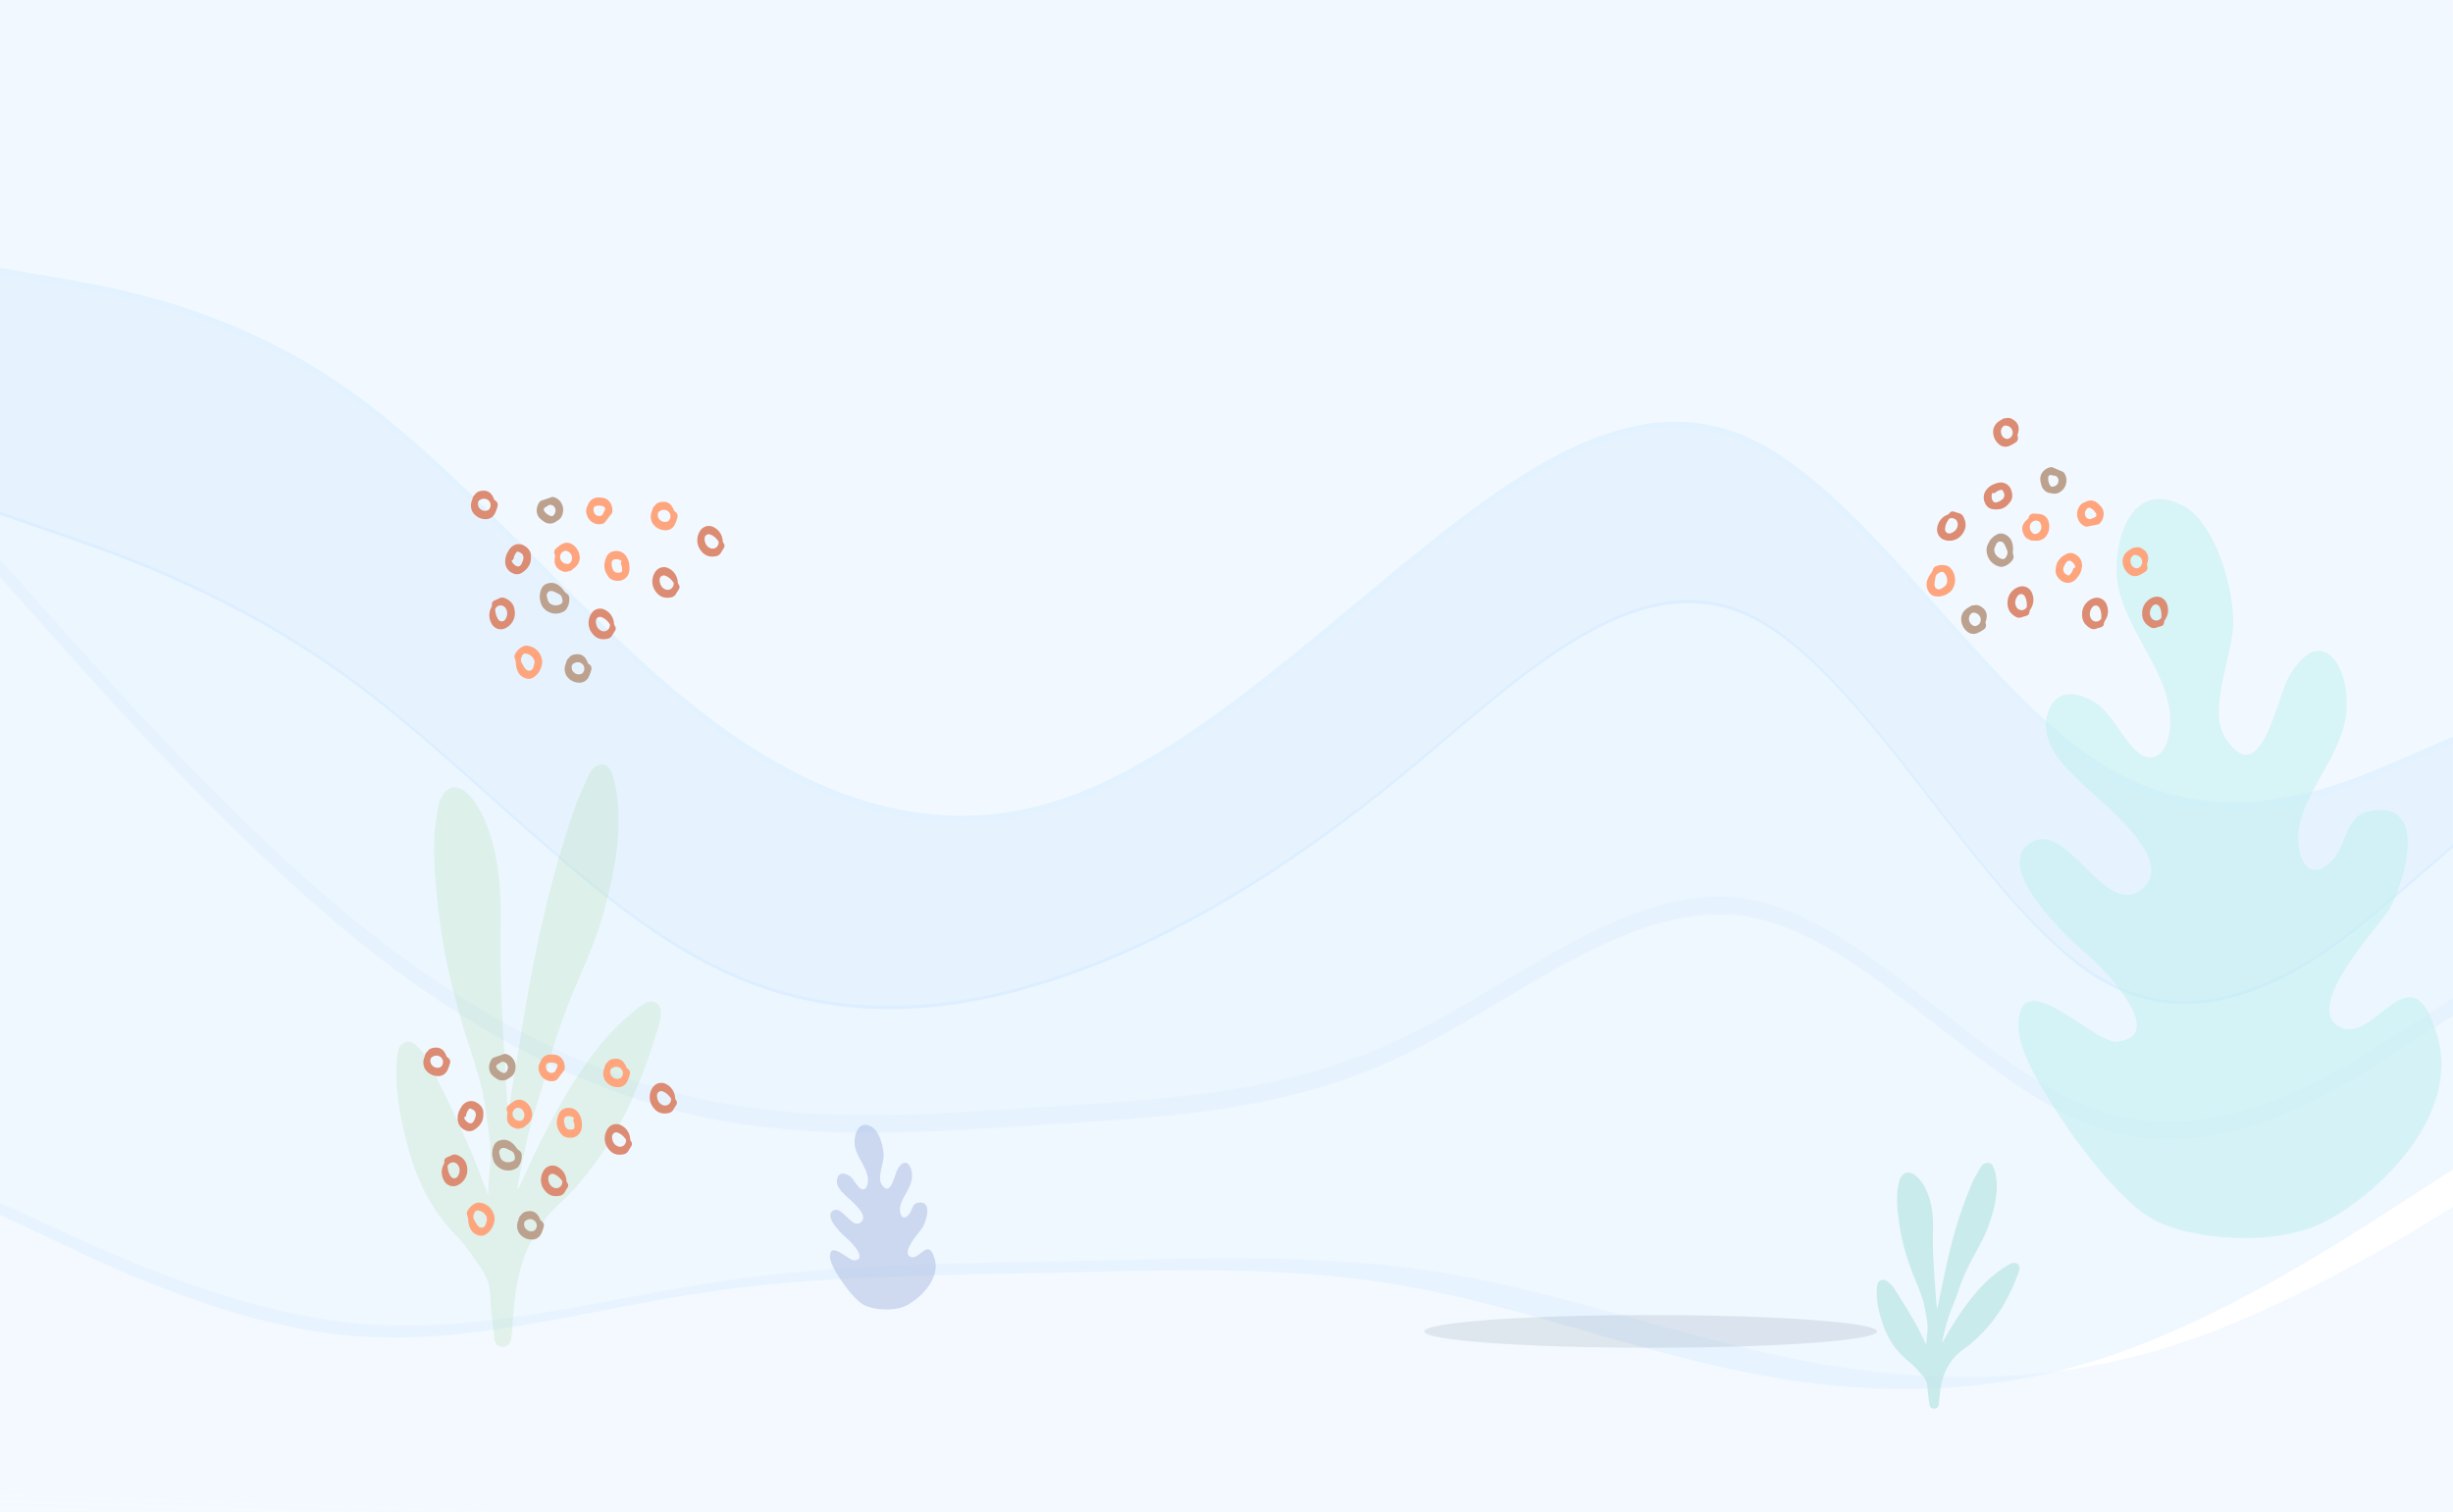 <svg xmlns="http://www.w3.org/2000/svg" width="326" height="201" fill="none"><path fill="#E6F2FF" fill-opacity=".5" d="m0 36.515 7.788 1.34c7.788 1.34 23.363 4.02 38.866 15.075 15.54 11.055 30.97 30.485 46.51 42.545 15.503 12.06 31.078 16.75 46.581 12.06 15.54-4.69 30.97-18.76 46.51-31.49 15.503-12.73 31.078-24.12 46.581-16.75 15.54 7.37 30.97 33.5 46.51 43.215 15.503 9.715 31.078 3.015 38.866-.335l7.788-3.35V0H0v36.515z"/><path fill="#E0F0FF" fill-opacity=".8" d="m0 68.426 7.788 2.68c7.788 2.68 23.363 8.04 38.866 19.43 15.54 11.39 30.97 28.81 46.51 37.185 15.503 8.375 31.078 7.705 46.581 2.68 15.54-5.025 30.97-14.405 46.51-27.135 15.503-12.73 31.078-28.81 46.581-21.105 15.54 7.705 30.97 39.195 46.51 48.24 15.503 9.045 31.078-4.355 38.866-11.055l7.788-6.7v-14.74l-7.788 3.35c-7.788 3.35-23.363 10.05-38.866.335-15.54-9.715-30.97-35.845-46.51-43.215-15.503-7.37-31.078 4.02-46.581 16.75-15.54 12.73-30.97 26.8-46.51 31.49-15.503 4.69-31.078 0-46.581-12.06-15.54-12.06-30.97-31.49-46.51-42.545C31.151 40.956 15.576 38.276 7.788 36.936L0 35.596v32.83z"/><path fill="#CAE4FF" fill-opacity=".5" d="m0 76.716 7.788 8.71c7.788 8.71 23.363 26.13 38.866 38.86 15.54 12.73 30.97 20.77 46.51 24.12 15.503 3.35 31.078 2.01 46.581 1.005 15.54-1.005 30.97-1.675 46.51-9.045 15.503-7.37 31.078-21.44 46.581-18.425 15.54 3.015 30.97 23.115 46.51 28.14 15.503 5.025 31.078-5.025 38.866-10.05l7.788-5.025v-22.78l-7.788 6.7c-7.788 6.7-23.363 20.1-38.866 11.055-15.54-9.045-30.97-40.535-46.51-48.24-15.503-7.705-31.078 8.375-46.581 21.105-15.54 12.73-30.97 22.11-46.51 27.135-15.503 5.025-31.078 5.695-46.581-2.68-15.54-8.375-30.97-25.795-46.51-37.185-15.503-11.39-31.078-16.75-38.866-19.43L0 68.006v8.71z" opacity=".7"/><path fill="#E0F0FF" fill-opacity=".5" d="m0 161.446 7.788 3.685c7.788 3.685 23.363 11.055 38.866 12.395 15.54 1.34 30.97-3.35 46.51-5.695 15.503-2.345 31.078-2.345 46.581-2.68 15.54-.335 30.97-1.005 46.51 1.675 15.503 2.68 31.078 8.71 46.581 11.725 15.54 3.015 30.97 3.015 46.51-2.01 15.503-5.025 31.078-15.075 38.866-20.1l7.788-5.025v-22.78l-7.788 5.025c-7.788 5.025-23.363 15.075-38.866 10.05-15.54-5.025-30.97-25.125-46.51-28.14-15.503-3.015-31.078 11.055-46.581 18.425-15.54 7.37-30.97 8.04-46.51 9.045-15.503 1.005-31.078 2.345-46.581-1.005-15.54-3.35-30.97-11.39-46.51-24.12-15.503-12.73-31.078-30.15-38.866-38.86L0 74.346v87.1z"/><path fill="url(#a)" fill-opacity=".5" d="M0 235.731h336.489v-81.897l-8.039 5.025c-8.038 5.025-24.115 15.075-40.117 20.1-16.039 5.025-31.966 5.025-48.005 2.01-16.002-3.015-32.079-9.045-48.081-11.725-16.039-2.68-31.966-2.01-48.006-1.675-16.001.335-32.078.335-48.08 2.68-16.04 2.345-31.966 7.035-48.006 5.695-16.002-1.34-32.078-8.71-40.117-12.395L0 159.864v75.867z" opacity=".5"/><path fill="#A2D999" d="M68.922 157.99c.782-1.695 1.531-3.41 2.35-5.087 2.236-4.6 4.696-9.087 7.8-13.138a31.505 31.505 0 0 1 5.88-5.924c.258-.201.528-.384.81-.547 1.017-.56 2.084.099 2.061 1.294a5.058 5.058 0 0 1-.174 1.269c-2.16 7.613-5.159 14.79-10.248 20.869a29.037 29.037 0 0 1-2.927 3.135c-3.869 3.426-5.523 7.931-6.098 12.981-.163 1.442-.235 2.896-.351 4.342a7.516 7.516 0 0 1-.078.637c-.13.77-.553 1.202-1.154 1.188-.602-.014-1.049-.475-1.118-1.23-.193-1.845-.425-3.691-.508-5.536a6.83 6.83 0 0 0-1.236-3.726c-1.031-1.461-2.013-2.999-3.247-4.259-3.05-3.121-5.047-6.815-6.237-11.041-1.086-3.864-1.914-7.758-1.726-11.814.01-.595.08-1.187.208-1.767.309-1.211 1.485-1.585 2.361-.713a8.442 8.442 0 0 1 1.628 2.111c1.769 3.555 3.515 7.124 5.143 10.743 1.01 2.234 1.818 4.564 2.8 7.06.091-1.304.12-2.411.255-3.507.322-2.62-.224-5.16-.548-7.733-.46-3.578-1.706-6.921-2.755-10.314-1.635-5.306-2.907-10.686-3.533-16.225-.391-3.502-.747-7.011-.503-10.543.083-1.181.328-2.351.51-3.523.039-.186.097-.368.174-.542.816-2.092 2.317-2.417 3.842-.807 1.406 1.486 2.189 3.336 2.82 5.269 1.32 4.065 1.48 8.282 1.404 12.504-.13 6.985.355 13.943.751 20.908.063 1.091.116 2.184.264 3.299.05-.231.112-.446.15-.669 1.013-6.028 1.91-12.08 3.06-18.08 1.403-7.315 3.21-14.534 5.645-21.57.512-1.474 1.214-2.879 1.838-4.312a3.06 3.06 0 0 1 .364-.604c.848-1.133 2.2-1.075 2.684.254a15.65 15.65 0 0 1 .82 3.875c.497 5.096-.588 9.992-1.911 14.85-1.034 3.802-2.737 7.327-4.213 10.949a79.454 79.454 0 0 0-3.417 10.337c-.63 2.462-1.523 4.845-2.156 7.311-.617 2.409-1.057 4.868-1.565 7.309-.031.229-.047.46-.05.692l.13.025z" opacity=".2"/><path fill="#99ABD9" d="M124.194 167.22c-.884-2.907-2.071.533-3.279-.236-1.09-.696 1.296-3.247 1.695-3.837.474-.828 1.376-3.611-.556-3.314-.907.119-.79 1.056-1.308 1.637-.646.696-1.147.227-1.147-.761.036-1.42 1.497-2.676 1.605-4.214.108-1.537-.883-2.907-1.901-1.125-.402.652-.91 3.768-2.063 2.141-.718-.918.189-2.832.199-3.881.019-1.173-.56-3.256-1.595-3.886-1.846-1.059-2.484 1.302-2.217 2.686.323 1.446 1.5 2.642 1.703 4.078.082.564-.047 1.605-.703 1.558-.596-.043-1.161-1.443-1.737-1.793-.63-.416-1.401-.533-1.646.439-.177.853.493 1.581 1.001 2.05.5.592 3.531 2.722 2.085 3.734-1.193.843-2.469-2.463-3.668-1.56-1.195.843 1.343 3.188 1.91 3.661.566.474 2.751 2.732 1.003 2.916-.783.068-3.348-2.774-3.266-.418.053.993 1.254 2.747 1.799 3.529.658.912 1.87 2.447 2.859 2.889 1.191.546 3.657.796 5.294.083 1.637-.714 4.859-3.498 3.933-6.376z" opacity=".4"/><path fill="#BAE6E3" d="M258.181 178.347c.422-.715.827-1.438 1.269-2.145 1.207-1.941 2.536-3.833 4.212-5.542a15.675 15.675 0 0 1 3.175-2.498c.139-.085.285-.162.437-.231.55-.236 1.126.042 1.114.546a1.698 1.698 0 0 1-.095.535c-1.166 3.211-2.785 6.238-5.534 8.802a14.14 14.14 0 0 1-1.58 1.322c-2.089 1.445-2.983 3.345-3.293 5.475-.088.608-.127 1.221-.189 1.831a2.43 2.43 0 0 1-.043.269c-.07.325-.298.507-.623.501-.325-.006-.566-.201-.604-.519-.103-.778-.229-1.557-.274-2.335-.022-.566-.254-1.113-.667-1.571-.557-.616-1.087-1.265-1.754-1.796-1.647-1.317-2.725-2.875-3.367-4.657-.587-1.63-1.034-3.272-.933-4.983.006-.251.044-.5.113-.745.166-.511.801-.669 1.275-.301.35.257.647.558.879.89.955 1.5 1.898 3.005 2.777 4.532.546.942.982 1.924 1.512 2.977.049-.55.065-1.017.138-1.479.173-1.105-.121-2.176-.296-3.261-.249-1.509-.922-2.919-1.488-4.351-.883-2.237-1.57-4.506-1.908-6.843-.211-1.477-.403-2.957-.271-4.446.044-.498.177-.992.275-1.486.021-.079.053-.155.094-.229.441-.882 1.251-1.019 2.074-.34.76.626 1.183 1.407 1.523 2.222.714 1.715.8 3.493.758 5.274-.07 2.946.192 5.881.406 8.818.034.46.063.921.143 1.391.026-.097.06-.187.081-.282.547-2.542 1.031-5.094 1.653-7.625.757-3.085 1.732-6.13 3.047-9.098.277-.621.656-1.214.993-1.818.053-.091.119-.177.197-.255.457-.478 1.188-.453 1.449.107.235.527.384 1.077.443 1.635.268 2.149-.318 4.214-1.033 6.263-.557 1.603-1.478 3.09-2.274 4.618a28.615 28.615 0 0 0-1.846 4.36c-.34 1.038-.822 2.043-1.164 3.083-.333 1.016-.571 2.053-.845 3.082a1.8 1.8 0 0 0-.026.292l.07.011z" opacity=".7"/><path fill="#BDF0F0" d="M323.805 137.282c-3.536-11.628-8.286 2.131-13.115-.947-4.361-2.784 5.182-12.987 6.778-15.345 1.898-3.314 5.502-14.445-2.225-13.257-3.627.474-3.159 4.223-5.232 6.548-2.582 2.784-4.586.909-4.586-3.044.142-5.682 5.989-10.705 6.42-16.856.431-6.15-3.531-11.628-7.603-4.502-1.609 2.608-3.641 15.075-8.254 8.565-2.871-3.67.757-11.326.798-15.525.073-4.692-2.243-13.02-6.384-15.544-7.383-4.233-9.932 5.208-8.864 10.747 1.289 5.781 5.998 10.568 6.81 16.311.33 2.254-.188 6.421-2.811 6.231-2.385-.17-4.645-5.771-6.948-7.173-2.522-1.662-5.603-2.13-6.585 1.757-.706 3.413 1.972 6.325 4.004 8.2 1.999 2.368 14.124 10.89 8.341 14.938-4.774 3.371-9.878-9.853-14.674-6.24-4.779 3.371 5.374 12.75 7.64 14.644 2.265 1.894 11.006 10.928 4.012 11.662-3.132.274-13.39-11.094-13.065-1.672.216 3.973 5.017 10.99 7.2 14.114 2.632 3.651 7.48 9.792 11.432 11.558 4.765 2.182 14.629 3.186 21.177.331 6.549-2.855 19.439-13.991 15.734-25.501z" opacity=".5"/><g style="mix-blend-mode:plus-lighter"><path fill="#FEA57D" d="M63.663 159.826a2.167 2.167 0 0 1 1.401.631c.38.376.615.881.664 1.421.013.264-.028.528-.12.775a2.47 2.47 0 0 1-1.023 1.382 1.16 1.16 0 0 1-.925.161c-.84-.211-1.232-.81-1.383-1.63-.028-.155-.036-.314-.051-.472a1.26 1.26 0 0 0-.115-.504.707.707 0 0 1 .046-.696c.251-.461.65-.819 1.127-1.012a.905.905 0 0 1 .379-.056zm1.045 2.31a1.01 1.01 0 0 0-.158-.635 1.415 1.415 0 0 0-.42-.411 1.366 1.366 0 0 0-.547-.201.43.43 0 0 0-.302.035.452.452 0 0 0-.209.229c-.133.292-.256.588-.071.933.136.26.286.512.45.754a.696.696 0 0 0 .138.151.564.564 0 0 0 .943-.24 5.15 5.15 0 0 0 .176-.615z"/><path fill="#DC8C73" d="M62.102 155.424a2.174 2.174 0 0 1-.511 1.5 2.155 2.155 0 0 1-1.007.681 1.37 1.37 0 0 1-.95-.094 1.43 1.43 0 0 1-.671-.697 2.214 2.214 0 0 1 0-2.065.711.711 0 0 0 .084-.398.543.543 0 0 1 .085-.323.514.514 0 0 1 .255-.205c.218-.095.432-.192.647-.298a.872.872 0 0 1 .739-.018c.902.377 1.293.994 1.33 1.917zm-1.022.124a1.026 1.026 0 0 0-.141-.586.82.82 0 0 0-.26-.327.78.78 0 0 0-1.108.177c-.143.135-.066.332-.053.501.027.245.093.482.197.704.056.127.128.247.212.356a.555.555 0 0 0 .438.224.548.548 0 0 0 .438-.224c.17-.241.266-.528.28-.825h-.003zm3.151-7.489c.016.273-.022.547-.11.805a2.077 2.077 0 0 1-.4.7 3.123 3.123 0 0 1-.788.639 1.26 1.26 0 0 1-.594.13 1.258 1.258 0 0 1-.585-.167 1.566 1.566 0 0 1-.663-.561 1.635 1.635 0 0 1-.272-.84 2.547 2.547 0 0 1 .432-1.534c.133-.266.33-.491.572-.654a1.412 1.412 0 0 1 1.473-.069c.629.348.994.844.935 1.551zm-.986.087c0-.035-.016-.085-.02-.137-.047-.372-.318-.528-.607-.636-.174-.074-.255-.053-.345.103a1.599 1.599 0 0 0-.32.704.306.306 0 0 1-.056.17.29.29 0 0 1-.14.107.118.118 0 0 0-.043.028.118.118 0 0 0-.008.146c.115.255.312.462.557.585a.451.451 0 0 0 .37.061.468.468 0 0 0 .295-.24c.172-.267.28-.573.317-.891z"/><path fill="#FEA57D" d="M70.727 148.262a2.611 2.611 0 0 1-.126.478 1.758 1.758 0 0 1-.567.73c-.243.174-.437.448-.767.448-.458.219-.864.043-1.248-.192a1.3 1.3 0 0 1-.475-.505 1.35 1.35 0 0 1-.156-.684c-.004-.158.01-.316.041-.47a.483.483 0 0 0-.03-.348.677.677 0 0 1-.047-.462.657.657 0 0 1 .261-.379c.22-.198.455-.374.706-.527a1.3 1.3 0 0 1 1.48.06c.296.199.538.475.7.799.163.325.242.687.228 1.052zm-1.718.689a.467.467 0 0 0 .463-.153.924.924 0 0 0 .146-.984.947.947 0 0 0-.302-.411.901.901 0 0 0-.466-.188.43.43 0 0 0-.15.022.813.813 0 0 0-.485.398.859.859 0 0 0-.07.635c.056.193.17.362.326.484a.916.916 0 0 0 .538.197z"/><path fill="#BCA28E" d="M68.523 141.822c-.036.591-.225 1.092-.767 1.398a2.159 2.159 0 0 0-.174.108 1.372 1.372 0 0 1-1.628 0 3.357 3.357 0 0 1-.45-.343c-.726-.643-.58-1.667-.103-2.281a.577.577 0 0 1 .302-.182c.401-.137.805-.264 1.204-.414a.634.634 0 0 1 .45 0c.347.12.647.351.856.659a1.8 1.8 0 0 1 .31 1.055zm-1.023.087a.778.778 0 0 0-.082-.401.753.753 0 0 0-.273-.298.561.561 0 0 0-.672.029c-.105.087-.238.135-.35.214a.332.332 0 0 0-.105.498c.21.304.509.529.853.641a.33.33 0 0 0 .376-.103 1.01 1.01 0 0 0 .253-.58zm1.138 13.351a2.14 2.14 0 0 1-1.508.265 2.18 2.18 0 0 1-1.31-.814 1.918 1.918 0 0 1-.311-.717 2.555 2.555 0 0 1 .124-1.736 1.214 1.214 0 0 1 .69-.659c.816-.299 1.461-.019 2.023.582.106.115.196.243.293.367.095.144.219.265.363.356a.68.68 0 0 1 .246.258.71.71 0 0 1 .085.351 2.355 2.355 0 0 1-.407 1.486.933.933 0 0 1-.288.261zm-2.101-1.343a.967.967 0 0 0 .47.443 1.364 1.364 0 0 0 1.134-.035.444.444 0 0 0 .235-.201.468.468 0 0 0 .053-.309c-.044-.32-.097-.637-.435-.822a7.347 7.347 0 0 0-.777-.377.66.66 0 0 0-.195-.048.558.558 0 0 0-.529.178.609.609 0 0 0-.134.557c.047.208.106.414.178.614z"/><path fill="#DC8C73" d="M72.282 158.059c-.31-.447-.442-1-.367-1.546.052-.419.22-.815.482-1.14.222-.249.52-.412.845-.458.325-.047.655.025.933.203.308.171.57.419.761.721.192.302.306.649.334 1.009a.71.71 0 0 0 .14.381.538.538 0 0 1-.004.634c-.132.203-.26.406-.384.616a.928.928 0 0 1-.26.284.873.873 0 0 1-.349.149c-.956.195-1.611-.1-2.13-.853zm.791-.682a.98.98 0 0 0 .428.41.784.784 0 0 0 .391.128.789.789 0 0 0 .707-.374.842.842 0 0 0 .128-.402c.049-.194-.12-.316-.22-.45a2.155 2.155 0 0 0-.54-.478 1.686 1.686 0 0 0-.366-.178.53.53 0 0 0-.486.061.581.581 0 0 0-.249.435 1.57 1.57 0 0 0 .205.849l.002-.001zm7.685-4.827a2.188 2.188 0 0 1-.368-1.546c.053-.42.22-.815.483-1.14a1.372 1.372 0 0 1 1.777-.255c.309.17.57.418.762.72.191.302.306.649.334 1.009a.706.706 0 0 0 .14.381.54.54 0 0 1-.005.634c-.131.203-.26.406-.383.616a.905.905 0 0 1-.61.434c-.956.195-1.61-.101-2.13-.853zm.79-.683a.982.982 0 0 0 .43.411.783.783 0 0 0 1.096-.246.847.847 0 0 0 .129-.403c.048-.193-.121-.316-.221-.45a2.153 2.153 0 0 0-.539-.478 1.685 1.685 0 0 0-.366-.178.544.544 0 0 0-.66.249.581.581 0 0 0-.075.247 1.57 1.57 0 0 0 .205.849l.002-.001zm5.186-4.794a2.187 2.187 0 0 1-.368-1.546c.052-.419.22-.815.483-1.14.22-.25.52-.412.844-.458.325-.047.655.025.933.203.308.171.57.418.761.72.192.302.307.649.334 1.009a.71.71 0 0 0 .141.382.535.535 0 0 1-.005.634c-.132.202-.26.405-.384.615a.888.888 0 0 1-.61.434c-.955.195-1.61-.1-2.13-.853zm.79-.683c.099.18.248.323.429.411a.784.784 0 0 0 .39.128.79.79 0 0 0 .707-.374.843.843 0 0 0 .128-.402c.049-.194-.12-.316-.22-.45a2.132 2.132 0 0 0-.54-.478 1.64 1.64 0 0 0-.366-.178.53.53 0 0 0-.485.061.565.565 0 0 0-.25.435 1.59 1.59 0 0 0 .205.849l.002-.002z"/><path fill="#BCA28E" d="M68.893 163.718a2.582 2.582 0 0 1-.148-.47 1.822 1.822 0 0 1 .088-.933c.111-.284.128-.623.404-.81.268-.442.702-.524 1.148-.545.231-.012.461.041.665.154.205.112.376.28.495.485.087.129.16.269.214.416a.467.467 0 0 0 .21.274.656.656 0 0 1 .285.361.68.68 0 0 1-.018.465c-.079.29-.183.571-.311.841a1.374 1.374 0 0 1-.521.593c-.226.14-.488.207-.751.194a1.992 1.992 0 0 1-1.012-.272 2.074 2.074 0 0 1-.748-.753zm1.074-1.549a.5.5 0 0 0-.306.39.923.923 0 0 0 .067.516.889.889 0 0 0 .333.391.897.897 0 0 0 .96.067.442.442 0 0 0 .115-.103.855.855 0 0 0-.084-1.18.919.919 0 0 0-.53-.221.916.916 0 0 0-.555.14z"/><path fill="#FEA57D" d="M80.34 143.464a2.582 2.582 0 0 1-.149-.47 1.822 1.822 0 0 1 .088-.933c.111-.283.129-.623.405-.81.267-.442.701-.524 1.147-.545.231-.012.462.041.666.154.204.112.375.28.494.485.087.129.16.269.215.416a.466.466 0 0 0 .21.274.656.656 0 0 1 .284.361.68.68 0 0 1-.018.465c-.078.29-.182.571-.31.841a1.368 1.368 0 0 1-.522.593c-.226.14-.487.207-.751.194a1.982 1.982 0 0 1-1.011-.272 2.073 2.073 0 0 1-.748-.753zm1.073-1.548a.499.499 0 0 0-.306.39.92.92 0 0 0 .067.515.889.889 0 0 0 .333.391.899.899 0 0 0 .96.067.442.442 0 0 0 .115-.103.855.855 0 0 0-.084-1.18.91.91 0 0 0-1.085-.08zm-9.565.941c-.284-.515-.391-1.041-.1-1.604a2.17 2.17 0 0 0 .089-.189c.106-.281.295-.521.54-.687.244-.165.532-.247.824-.235.187-.005.374.005.559.032.95.128 1.37 1.068 1.296 1.853a.61.61 0 0 1-.156.323c-.264.342-.535.677-.79 1.028a.648.648 0 0 1-.376.255 1.663 1.663 0 0 1-1.068-.067 1.72 1.72 0 0 1-.818-.709zm.81-.651a.728.728 0 0 0 .668.384c.122 0 .24-.038.338-.111a.594.594 0 0 0 .21-.294c.042-.132.128-.247.18-.377a.34.34 0 0 0 .023-.283.327.327 0 0 0-.2-.194 1.613 1.613 0 0 0-1.054-.053.332.332 0 0 0-.176.107.355.355 0 0 0-.085.191c-.035.215-.001.436.096.63zm1.732 8.223a2.113 2.113 0 0 1-.37-1.551c.055-.342.163-.673.32-.98a1.31 1.31 0 0 1 .429-.445 1.25 1.25 0 0 1 .578-.191c.288-.052.584-.019.854.094.27.114.503.304.673.549.31.445.469.982.452 1.53a1.79 1.79 0 0 1-.132.872 1.49 1.49 0 0 1-.48.615 1.422 1.422 0 0 1-.718.276c-.711.064-1.28-.144-1.606-.769zm.78-.632c.019.029.058.062.09.103.236.286.546.263.845.19.185-.037.242-.101.235-.282a1.626 1.626 0 0 0-.106-.77.31.31 0 0 1 .018-.344.116.116 0 0 0-.007-.145.107.107 0 0 0-.043-.029 1.155 1.155 0 0 0-.777-.175.468.468 0 0 0-.44.33.497.497 0 0 0-.022.196c-.002.322.069.639.208.926z"/><path fill="#DC8C73" d="M56.436 141.986a2.6 2.6 0 0 1-.148-.471 1.823 1.823 0 0 1 .088-.933c.111-.283.128-.623.405-.809.267-.443.701-.525 1.147-.545a1.25 1.25 0 0 1 .666.153 1.3 1.3 0 0 1 .494.485c.087.13.16.269.214.417a.466.466 0 0 0 .21.274.65.65 0 0 1 .285.361.68.68 0 0 1-.018.465 5.03 5.03 0 0 1-.311.841 1.366 1.366 0 0 1-.521.592c-.226.14-.488.208-.751.195a1.994 1.994 0 0 1-1.012-.273 2.072 2.072 0 0 1-.748-.752zm1.074-1.549a.486.486 0 0 0-.306.39.924.924 0 0 0 .067.516.886.886 0 0 0 .332.39.899.899 0 0 0 .96.067.442.442 0 0 0 .116-.103.854.854 0 0 0-.614-1.4.903.903 0 0 0-.555.14z"/></g><g style="mix-blend-mode:plus-lighter"><path fill="#FEA57D" d="M69.988 85.81a2.171 2.171 0 0 1 1.401.631c.38.377.615.88.664 1.421a1.95 1.95 0 0 1-.12.776 2.472 2.472 0 0 1-1.022 1.381 1.174 1.174 0 0 1-.926.161c-.84-.21-1.232-.81-1.383-1.63-.028-.155-.035-.313-.05-.471a1.257 1.257 0 0 0-.116-.504.71.71 0 0 1 .046-.696 2.25 2.25 0 0 1 1.127-1.013.903.903 0 0 1 .379-.055zm1.045 2.31a1.01 1.01 0 0 0-.158-.635 1.423 1.423 0 0 0-.42-.41 1.374 1.374 0 0 0-.546-.202.43.43 0 0 0-.303.036.45.45 0 0 0-.209.228c-.133.293-.255.588-.071.934.136.26.286.511.45.754a.688.688 0 0 0 .138.15.568.568 0 0 0 .536.15.567.567 0 0 0 .252-.14.594.594 0 0 0 .155-.25c.071-.2.13-.406.176-.614z"/><path fill="#DC8C73" d="M68.426 81.408c.024.55-.16 1.087-.51 1.5a2.149 2.149 0 0 1-1.008.681c-.317.084-.653.05-.949-.094a1.426 1.426 0 0 1-.672-.697 2.21 2.21 0 0 1 0-2.065.712.712 0 0 0 .085-.398.54.54 0 0 1 .084-.322.513.513 0 0 1 .256-.205c.217-.095.432-.193.646-.298a.876.876 0 0 1 .74-.019c.901.377 1.293.994 1.328 1.917zm-1.022.124a1.024 1.024 0 0 0-.14-.585.818.818 0 0 0-.26-.328.784.784 0 0 0-.788-.086.801.801 0 0 0-.32.263c-.144.135-.067.333-.054.501.027.245.094.483.197.705a1.8 1.8 0 0 0 .212.356.556.556 0 0 0 .438.223.537.537 0 0 0 .439-.223 1.57 1.57 0 0 0 .278-.826h-.002zm3.151-7.489c.016.273-.022.547-.11.806a2.09 2.09 0 0 1-.4.7 3.16 3.16 0 0 1-.788.638 1.246 1.246 0 0 1-1.178-.037 1.56 1.56 0 0 1-.664-.561 1.632 1.632 0 0 1-.272-.84 2.549 2.549 0 0 1 .432-1.534c.133-.265.33-.49.572-.654a1.406 1.406 0 0 1 1.473-.069c.629.349.994.844.935 1.551zm-.986.087c0-.034-.016-.084-.02-.137-.047-.372-.318-.527-.607-.636-.173-.073-.255-.052-.344.103a1.604 1.604 0 0 0-.32.704.307.307 0 0 1-.056.17.292.292 0 0 1-.14.107.11.11 0 0 0-.069.074.115.115 0 0 0 .017.1c.115.256.312.462.557.586a.46.46 0 0 0 .665-.18c.172-.267.28-.572.317-.891z"/><path fill="#FEA57D" d="M77.05 74.247a2.597 2.597 0 0 1-.124.477 1.758 1.758 0 0 1-.568.73c-.243.175-.437.449-.767.449-.457.219-.864.042-1.247-.193a1.3 1.3 0 0 1-.475-.504 1.353 1.353 0 0 1-.157-.685c-.004-.158.01-.315.041-.47a.483.483 0 0 0-.03-.347.678.678 0 0 1-.047-.463.66.66 0 0 1 .261-.379c.22-.197.456-.374.706-.527a1.302 1.302 0 0 1 1.48.06 2.149 2.149 0 0 1 .928 1.852zm-1.717.688a.467.467 0 0 0 .463-.153.922.922 0 0 0 .146-.984.945.945 0 0 0-.302-.41.902.902 0 0 0-.466-.188.429.429 0 0 0-.15.02.815.815 0 0 0-.485.4.86.86 0 0 0-.07.635.96.96 0 0 0 .326.484c.155.122.343.19.538.196z"/><path fill="#BCA28E" d="M74.847 67.806c-.036.591-.225 1.092-.767 1.398a2.345 2.345 0 0 0-.174.108 1.372 1.372 0 0 1-1.628 0 3.36 3.36 0 0 1-.45-.343c-.726-.643-.58-1.666-.102-2.28a.576.576 0 0 1 .301-.182c.402-.138.806-.264 1.204-.415a.629.629 0 0 1 .45 0c.347.12.647.35.857.66.21.308.318.678.309 1.055zm-1.023.088a.777.777 0 0 0-.082-.401.748.748 0 0 0-.273-.298.56.56 0 0 0-.672.029c-.105.087-.238.134-.35.213a.32.32 0 0 0-.169.224.338.338 0 0 0 .064.275c.21.303.51.528.854.64a.33.33 0 0 0 .375-.102c.144-.16.233-.364.253-.58zm1.139 13.35a2.143 2.143 0 0 1-1.51.266 2.192 2.192 0 0 1-1.31-.815 1.918 1.918 0 0 1-.31-.717 2.556 2.556 0 0 1 .124-1.736 1.214 1.214 0 0 1 .69-.658c.816-.3 1.461-.02 2.023.582.106.114.196.242.293.366.095.144.22.266.364.357a.68.68 0 0 1 .245.258.708.708 0 0 1 .085.35 2.356 2.356 0 0 1-.407 1.487.942.942 0 0 1-.287.26zm-2.102-1.342a.967.967 0 0 0 .47.442 1.364 1.364 0 0 0 1.134-.034.446.446 0 0 0 .235-.201.469.469 0 0 0 .054-.31c-.044-.32-.098-.637-.436-.822a7.568 7.568 0 0 0-.777-.377.66.66 0 0 0-.195-.048.555.555 0 0 0-.529.178.6.6 0 0 0-.134.557c.047.209.106.414.178.615z"/><path fill="#DC8C73" d="M78.606 84.044a2.193 2.193 0 0 1-.367-1.546c.052-.42.22-.815.483-1.14a1.368 1.368 0 0 1 1.777-.255c.308.17.57.418.761.72.192.302.307.65.334 1.009a.707.707 0 0 0 .141.381.539.539 0 0 1-.005.634c-.132.203-.26.406-.384.616a.916.916 0 0 1-.26.285.883.883 0 0 1-.349.149c-.956.195-1.61-.1-2.13-.853zm.791-.683a.98.98 0 0 0 .429.41.78.78 0 0 0 1.097-.245.842.842 0 0 0 .128-.403c.049-.193-.12-.315-.22-.45a2.152 2.152 0 0 0-.539-.478 1.697 1.697 0 0 0-.367-.178.536.536 0 0 0-.485.061.565.565 0 0 0-.25.436 1.59 1.59 0 0 0 .205.849l.002-.002zm7.685-4.827c-.311-.447-.443-1-.368-1.546.053-.42.22-.815.483-1.14a1.374 1.374 0 0 1 1.778-.255c.308.17.57.418.761.72.191.302.306.65.334 1.01a.707.707 0 0 0 .14.38.539.539 0 0 1-.004.635c-.132.202-.26.405-.384.615a.92.92 0 0 1-.26.285.883.883 0 0 1-.35.149c-.955.195-1.61-.1-2.13-.853zm.791-.683a.98.98 0 0 0 .428.411.78.78 0 0 0 1.097-.246.842.842 0 0 0 .129-.402c.048-.194-.12-.316-.221-.45a2.152 2.152 0 0 0-.538-.478 1.686 1.686 0 0 0-.367-.179.536.536 0 0 0-.486.062.565.565 0 0 0-.249.435c-.013.297.058.592.205.849l.002-.002zm5.185-4.791a2.191 2.191 0 0 1-.368-1.547c.053-.42.22-.815.483-1.14.221-.25.52-.412.844-.458.325-.047.655.025.933.203.308.171.57.419.762.72.191.303.306.65.334 1.01a.706.706 0 0 0 .14.38.539.539 0 0 1-.005.635c-.132.203-.26.406-.383.616a.92.92 0 0 1-.26.284.884.884 0 0 1-.35.15c-.956.194-1.61-.101-2.13-.854zm.79-.683a.98.98 0 0 0 .429.41.78.78 0 0 0 1.097-.246.843.843 0 0 0 .128-.402c.049-.194-.12-.316-.22-.45a2.15 2.15 0 0 0-.539-.478 1.69 1.69 0 0 0-.367-.178.537.537 0 0 0-.485.061.565.565 0 0 0-.249.435 1.57 1.57 0 0 0 .204.85l.003-.002z"/><path fill="#BCA28E" d="M75.218 89.703a2.59 2.59 0 0 1-.149-.471 1.823 1.823 0 0 1 .088-.933c.111-.283.129-.623.405-.81.267-.442.701-.524 1.147-.544.231-.012.462.04.666.153.204.112.375.28.494.485.087.13.16.27.215.416a.467.467 0 0 0 .21.275c.134.08.235.209.284.36a.68.68 0 0 1-.018.466 5.02 5.02 0 0 1-.31.84 1.367 1.367 0 0 1-.522.593c-.226.14-.488.208-.751.195a1.996 1.996 0 0 1-1.011-.273 2.075 2.075 0 0 1-.748-.752zm1.073-1.55a.483.483 0 0 0-.204.153.505.505 0 0 0-.102.238.923.923 0 0 0 .067.516.888.888 0 0 0 .333.39.9.9 0 0 0 .96.067.445.445 0 0 0 .115-.103.855.855 0 0 0-.084-1.18.914.914 0 0 0-1.085-.08z"/><path fill="#FEA57D" d="M86.664 69.449a2.586 2.586 0 0 1-.148-.47 1.823 1.823 0 0 1 .087-.934c.112-.283.129-.623.405-.81.267-.442.702-.524 1.147-.544.232-.012.462.04.666.153a1.3 1.3 0 0 1 .494.485 2 2 0 0 1 .215.416.467.467 0 0 0 .21.275c.134.08.235.209.284.36a.68.68 0 0 1-.017.466 5.02 5.02 0 0 1-.312.84 1.367 1.367 0 0 1-.52.593c-.227.14-.488.208-.752.195a1.994 1.994 0 0 1-1.011-.273 2.073 2.073 0 0 1-.748-.752zm1.074-1.55a.483.483 0 0 0-.205.153.504.504 0 0 0-.102.238.924.924 0 0 0 .067.516.887.887 0 0 0 .333.39.899.899 0 0 0 .96.067.446.446 0 0 0 .115-.103.855.855 0 0 0-.084-1.18.91.91 0 0 0-1.085-.08zm-9.565.943c-.284-.515-.39-1.042-.1-1.605.032-.062.063-.124.09-.189.105-.281.294-.52.538-.686.245-.165.534-.248.825-.236.187-.005.374.006.56.033.949.128 1.37 1.067 1.295 1.852a.607.607 0 0 1-.156.323c-.264.342-.535.677-.79 1.028a.647.647 0 0 1-.376.255 1.658 1.658 0 0 1-1.067-.067 1.72 1.72 0 0 1-.82-.708zm.81-.652a.745.745 0 0 0 .282.29.72.72 0 0 0 .387.094.57.57 0 0 0 .337-.11.592.592 0 0 0 .21-.295c.042-.132.128-.247.18-.377a.336.336 0 0 0-.055-.403.315.315 0 0 0-.12-.074 1.616 1.616 0 0 0-1.056-.053.338.338 0 0 0-.176.107.357.357 0 0 0-.084.192c-.036.215-.002.436.095.629zm1.731 8.223a2.143 2.143 0 0 1-.37-1.55c.055-.343.163-.674.32-.98a1.3 1.3 0 0 1 .43-.445c.174-.111.373-.177.578-.192.287-.052.583-.02.853.095.27.113.504.304.673.548.31.445.469.983.453 1.53a1.79 1.79 0 0 1-.133.872c-.104.246-.27.458-.48.615a1.422 1.422 0 0 1-.717.276c-.712.064-1.281-.144-1.607-.769zm.78-.631c.019.028.058.062.09.103.236.285.546.262.845.19.185-.038.242-.101.235-.282a1.63 1.63 0 0 0-.106-.77.308.308 0 0 1 .018-.344.117.117 0 0 0-.007-.146.11.11 0 0 0-.042-.029 1.159 1.159 0 0 0-.778-.175.455.455 0 0 0-.342.16.487.487 0 0 0-.12.367c-.002.321.07.638.208.926z"/><path fill="#DC8C73" d="M62.76 67.97a2.588 2.588 0 0 1-.148-.47 1.823 1.823 0 0 1 .088-.933c.111-.284.128-.623.405-.81.267-.442.701-.524 1.147-.545.231-.012.461.041.666.154.204.112.375.28.494.485.087.13.16.269.215.416a.467.467 0 0 0 .21.274c.134.08.235.21.284.361a.68.68 0 0 1-.018.465c-.078.29-.182.571-.311.841a1.366 1.366 0 0 1-.52.593c-.227.14-.489.207-.752.194a1.994 1.994 0 0 1-1.011-.272 2.072 2.072 0 0 1-.748-.753zm1.074-1.549a.483.483 0 0 0-.204.153.504.504 0 0 0-.102.237.923.923 0 0 0 .067.516.887.887 0 0 0 .333.39.898.898 0 0 0 .96.068.445.445 0 0 0 .115-.103.855.855 0 0 0-.084-1.18.91.91 0 0 0-1.085-.08z"/></g><g style="mix-blend-mode:plus-lighter"><path fill="#FEA57D" d="M259.154 75.434a2.326 2.326 0 0 1 .275 2.946c-.157.21-.355.382-.58.508a2.341 2.341 0 0 1-1.648.36 1.17 1.17 0 0 1-.451-.164 1.205 1.205 0 0 1-.352-.335c-.506-.726-.425-1.443-.023-2.167.077-.137.171-.262.259-.393a1.23 1.23 0 0 0 .23-.46.71.71 0 0 1 .172-.315.666.666 0 0 1 .302-.182 2.159 2.159 0 0 1 1.494-.01c.121.047.23.119.322.212zm-.662 2.456c.155-.157.254-.365.28-.589a1.463 1.463 0 0 0-.348-1.114.441.441 0 0 0-.252-.177.428.428 0 0 0-.302.033c-.285.133-.565.275-.643.66a8.32 8.32 0 0 0-.134.876.718.718 0 0 0 .01.207.602.602 0 0 0 .313.474.556.556 0 0 0 .554-.022c.181-.104.355-.22.522-.348z"/><path fill="#DC8C73" d="M260.743 71.043a2.049 2.049 0 0 1-1.334.795 2.09 2.09 0 0 1-1.193-.16 1.434 1.434 0 0 1-.661-.71 1.49 1.49 0 0 1-.07-.981 2.18 2.18 0 0 1 .457-.955c.227-.274.518-.484.844-.612a.667.667 0 0 0 .315-.246.497.497 0 0 1 .591-.172c.225.075.449.145.679.21a.889.889 0 0 1 .336.177.924.924 0 0 1 .236.305c.447.893.355 1.624-.2 2.349zm-.854-.594c.139-.147.231-.335.262-.538a.842.842 0 0 0-.185-.796.775.775 0 0 0-.758-.238c-.193.006-.26.207-.356.344a2.214 2.214 0 0 0-.358 1.08.585.585 0 0 0 .192.464.543.543 0 0 0 .473.125c.28-.07.535-.222.732-.439l-.002-.001zm7.113-3.565c-.16.218-.361.4-.591.538a1.963 1.963 0 0 1-.746.261 3.001 3.001 0 0 1-1-.045 1.264 1.264 0 0 1-.532-.3 1.324 1.324 0 0 1-.339-.52 1.632 1.632 0 0 1 .173-1.692c.327-.43.782-.738 1.295-.875.268-.111.56-.15.847-.11.257.033.501.138.705.303.204.166.362.385.456.634.258.687.223 1.31-.268 1.806zm-.803-.597c.021-.026.041-.075.071-.118.199-.313.092-.614-.06-.89-.085-.173-.16-.212-.326-.154a1.513 1.513 0 0 0-.687.32.284.284 0 0 1-.324.078.106.106 0 0 0-.098.01.118.118 0 0 0-.035.037.11.11 0 0 0-.015.05c-.074.271-.055.56.054.82a.474.474 0 0 0 .428.343.455.455 0 0 0 .189-.033c.299-.087.574-.246.803-.463z"/><path fill="#FEA57D" d="M271.803 71.407a2.43 2.43 0 0 1-.396.278c-.276.14-.584.2-.891.173-.294-.031-.614.046-.865-.175-.485-.142-.682-.55-.825-.985a1.352 1.352 0 0 1 .27-1.327 1.96 1.96 0 0 1 .327-.33.465.465 0 0 0 .196-.284.66.66 0 0 1 .257-.382.623.623 0 0 1 .437-.112c.291-.003.581.022.868.074.26.044.502.166.695.351.193.185.329.426.39.69.1.351.109.723.028 1.078a2.12 2.12 0 0 1-.491.951zm-1.738-.632a.49.49 0 0 0 .199.16.463.463 0 0 0 .249.035.857.857 0 0 0 .461-.21.899.899 0 0 0 .27-.439.978.978 0 0 0-.205-.97.435.435 0 0 0-.128-.085.786.786 0 0 0-.619-.024.817.817 0 0 0-.453.435.981.981 0 0 0 .226 1.098z"/><path fill="#BCA28E" d="M274.192 65.035c-.399.424-.859.677-1.463.545a2.375 2.375 0 0 0-.2-.035 1.38 1.38 0 0 1-.788-.343 1.46 1.46 0 0 1-.448-.752 3.487 3.487 0 0 1-.125-.563c-.146-.976.61-1.655 1.36-1.8a.567.567 0 0 1 .344.065c.391.166.777.341 1.174.495a.651.651 0 0 1 .342.303 1.81 1.81 0 0 1-.196 2.085zm-.831-.622a.77.77 0 0 0 .171-.77.594.594 0 0 0-.197-.303.563.563 0 0 0-.332-.126c-.134-.005-.265-.058-.4-.074a.305.305 0 0 0-.268.057.326.326 0 0 0-.126.251 1.77 1.77 0 0 0 .244 1.06.343.343 0 0 0 .149.145.33.33 0 0 0 .201.03.952.952 0 0 0 .558-.27zm-7.554 10.903a2.192 2.192 0 0 1-1.312-.813 2.316 2.316 0 0 1-.481-1.499c.02-.264.094-.52.216-.753a2.446 2.446 0 0 1 1.189-1.235 1.162 1.162 0 0 1 .938-.036c.809.322 1.122.969 1.169 1.803.009.158-.004.316-.008.475-.019.173-.002.349.051.515a.703.703 0 0 1-.133.685 2.228 2.228 0 0 1-1.246.854.907.907 0 0 1-.383.004zm-.748-2.432c-.047.22-.02.45.078.652a1.43 1.43 0 0 0 .882.736c.098.04.206.041.305.006a.448.448 0 0 0 .236-.2c.168-.272.327-.548.188-.916a8.123 8.123 0 0 0-.352-.809.679.679 0 0 0-.119-.167.572.572 0 0 0-.513-.22.56.56 0 0 0-.268.105.59.59 0 0 0-.185.227c-.096.19-.18.385-.252.586z"/><path fill="#DC8C73" d="M266.807 79.89a2.154 2.154 0 0 1 .695-1.421 2.13 2.13 0 0 1 1.085-.54c.326-.041.655.036.93.22.276.182.481.459.58.781a2.217 2.217 0 0 1-.259 2.05.712.712 0 0 0-.133.383.535.535 0 0 1-.125.308.507.507 0 0 1-.279.17 14.32 14.32 0 0 0-.679.21.874.874 0 0 1-.736-.081c-.848-.495-1.159-1.16-1.079-2.08zm1.03.013c-.038.202-.015.412.066.6a.838.838 0 0 0 .217.36.773.773 0 0 0 1.122-.028c.159-.114.108-.32.116-.49a2.254 2.254 0 0 0-.107-.725 1.761 1.761 0 0 0-.166-.382.555.555 0 0 0-.407-.28.535.535 0 0 0-.463.163c-.198.217-.33.489-.38.782h.002zm8.878 1.504a2.159 2.159 0 0 1 .695-1.42 2.13 2.13 0 0 1 1.085-.541c.326-.04.655.037.931.22.275.183.48.46.579.782a2.217 2.217 0 0 1-.258 2.049.705.705 0 0 0-.134.384.535.535 0 0 1-.125.308.503.503 0 0 1-.279.17 15.57 15.57 0 0 0-.679.209.87.87 0 0 1-.736-.08c-.848-.496-1.159-1.16-1.079-2.08zm1.03.014a1.03 1.03 0 0 0 .067.6c.04.137.115.26.216.36a.773.773 0 0 0 .771.191.798.798 0 0 0 .352-.22c.158-.114.107-.32.116-.49a2.283 2.283 0 0 0-.108-.724 1.761 1.761 0 0 0-.166-.382.555.555 0 0 0-.407-.28.536.536 0 0 0-.463.163c-.198.217-.33.488-.38.782h.002zm6.957-.153a2.16 2.16 0 0 1 .696-1.42c.304-.283.681-.47 1.085-.54a1.36 1.36 0 0 1 .93.22c.276.182.481.459.58.781a2.217 2.217 0 0 1-.259 2.049.705.705 0 0 0-.134.384.534.534 0 0 1-.124.308.51.51 0 0 1-.279.17c-.228.065-.453.133-.68.21a.873.873 0 0 1-.735-.081c-.849-.495-1.16-1.16-1.08-2.08zm1.031.014c-.039.202-.015.412.066.6a.835.835 0 0 0 .216.36.777.777 0 0 0 1.123-.028c.159-.114.107-.321.116-.49a2.282 2.282 0 0 0-.107-.725 1.864 1.864 0 0 0-.166-.382.543.543 0 0 0-.871-.117 1.56 1.56 0 0 0-.38.782h.003z"/><path fill="#BCA28E" d="M260.668 81.905c.047-.158.109-.31.185-.457.157-.273.384-.497.654-.649.263-.14.491-.386.818-.342.482-.156.863.074 1.214.358.183.146.325.341.409.564.084.223.108.465.069.7a2.063 2.063 0 0 1-.099.46.485.485 0 0 0-.014.35.676.676 0 0 1-.012.465.648.648 0 0 1-.306.341c-.242.167-.499.31-.767.43-.241.11-.508.145-.768.099a1.32 1.32 0 0 1-.693-.358 2.114 2.114 0 0 1-.596-.886 2.178 2.178 0 0 1-.094-1.075zm1.792-.453a.467.467 0 0 0-.479.09.92.92 0 0 0-.267.957.95.95 0 0 0 .247.448.91.91 0 0 0 .439.248c.05.009.102.009.152 0a.805.805 0 0 0 .531-.331.85.85 0 0 0 .149-.621.974.974 0 0 0-.262-.524.923.923 0 0 0-.51-.267z"/><path fill="#FEA57D" d="M282.125 74.23c.047-.159.109-.312.185-.457.157-.274.384-.498.654-.65.263-.14.491-.386.818-.342.482-.156.863.074 1.214.358.183.147.325.342.409.564.084.223.108.465.069.7a2.063 2.063 0 0 1-.099.461.485.485 0 0 0-.014.35.676.676 0 0 1-.012.465.648.648 0 0 1-.306.34 4.732 4.732 0 0 1-.767.43c-.241.11-.508.145-.768.099a1.32 1.32 0 0 1-.693-.357 2.114 2.114 0 0 1-.596-.887 2.179 2.179 0 0 1-.094-1.075zm1.792-.454a.467.467 0 0 0-.478.09.898.898 0 0 0-.275.436.92.92 0 0 0 .007.52.95.95 0 0 0 .247.45.91.91 0 0 0 .439.247c.05.01.102.009.152 0a.805.805 0 0 0 .531-.331.85.85 0 0 0 .149-.621.974.974 0 0 0-.262-.524.924.924 0 0 0-.51-.267zm-7.853-5.72c.109-.581.36-1.053.936-1.284.063-.026.125-.052.186-.084a1.366 1.366 0 0 1 1.617.218c.145.121.28.255.403.4.64.736.368 1.731-.184 2.277a.571.571 0 0 1-.322.14c-.416.083-.833.154-1.247.25a.63.63 0 0 1-.447-.06 1.738 1.738 0 0 1-.768-.768 1.817 1.817 0 0 1-.174-1.089zm1.026.05a.76.76 0 0 0 .265.741.563.563 0 0 0 .671.062c.115-.073.253-.102.374-.165a.32.32 0 0 0 .195-.2.336.336 0 0 0-.028-.28c-.17-.33-.44-.593-.767-.751a.333.333 0 0 0-.386.052c-.163.14-.276.33-.324.542zm-3.871 7.411a2.115 2.115 0 0 1 .696-1.425 3.1 3.1 0 0 1 .862-.528 1.24 1.24 0 0 1 1.165.194c.251.154.455.377.588.645.133.268.191.57.165.87a2.53 2.53 0 0 1-.621 1.465 1.694 1.694 0 0 1-.65.572 1.409 1.409 0 0 1-1.471-.129c-.58-.43-.881-.97-.734-1.663zm.99.046c-.004.034.005.086.003.139-.001.375.249.566.522.712.163.096.247.086.356-.056.186-.18.325-.406.405-.656a.304.304 0 0 1 .077-.162.291.291 0 0 1 .153-.087.106.106 0 0 0 .046-.023.113.113 0 0 0 .04-.093 1.23 1.23 0 0 0-.493-.706.467.467 0 0 0-.36-.108.455.455 0 0 0-.322.198c-.205.242-.351.53-.427.842z"/><path fill="#DC8C73" d="M264.915 57.034a2.51 2.51 0 0 1 .184-.457c.157-.273.384-.497.655-.649.262-.14.49-.386.817-.342.482-.156.863.074 1.214.358.184.146.325.341.409.564.084.223.108.465.069.7a2.063 2.063 0 0 1-.099.46.48.48 0 0 0-.013.35.682.682 0 0 1-.013.465.648.648 0 0 1-.306.341c-.242.167-.499.31-.767.43-.241.11-.508.145-.768.099a1.32 1.32 0 0 1-.693-.358 2.114 2.114 0 0 1-.596-.886 2.166 2.166 0 0 1-.093-1.075zm1.791-.453a.466.466 0 0 0-.478.09.898.898 0 0 0-.275.436.92.92 0 0 0 .007.52.95.95 0 0 0 .247.449.91.91 0 0 0 .439.248c.05.009.102.009.152 0a.805.805 0 0 0 .531-.331.855.855 0 0 0 .15-.622.982.982 0 0 0-.263-.523.923.923 0 0 0-.51-.267z"/></g><g filter="url(#b)" opacity=".5"><ellipse cx="219.371" cy="176.945" fill="#23405C" fill-opacity=".2" rx="30.095" ry="2.176"/></g><defs><linearGradient id="a" x1="172.595" x2="174.774" y1="267.758" y2="203.54" gradientUnits="userSpaceOnUse"><stop offset=".243" stop-color="#fff" stop-opacity="0"/><stop offset="1" stop-color="#D0E7FF"/></linearGradient><filter id="b" width="64.272" height="8.433" x="187.235" y="172.729" color-interpolation-filters="sRGB" filterUnits="userSpaceOnUse"><feFlood flood-opacity="0" result="BackgroundImageFix"/><feBlend in="SourceGraphic" in2="BackgroundImageFix" result="shape"/><feGaussianBlur result="effect1_foregroundBlur_2549_8013" stdDeviation="1.02"/></filter></defs></svg>